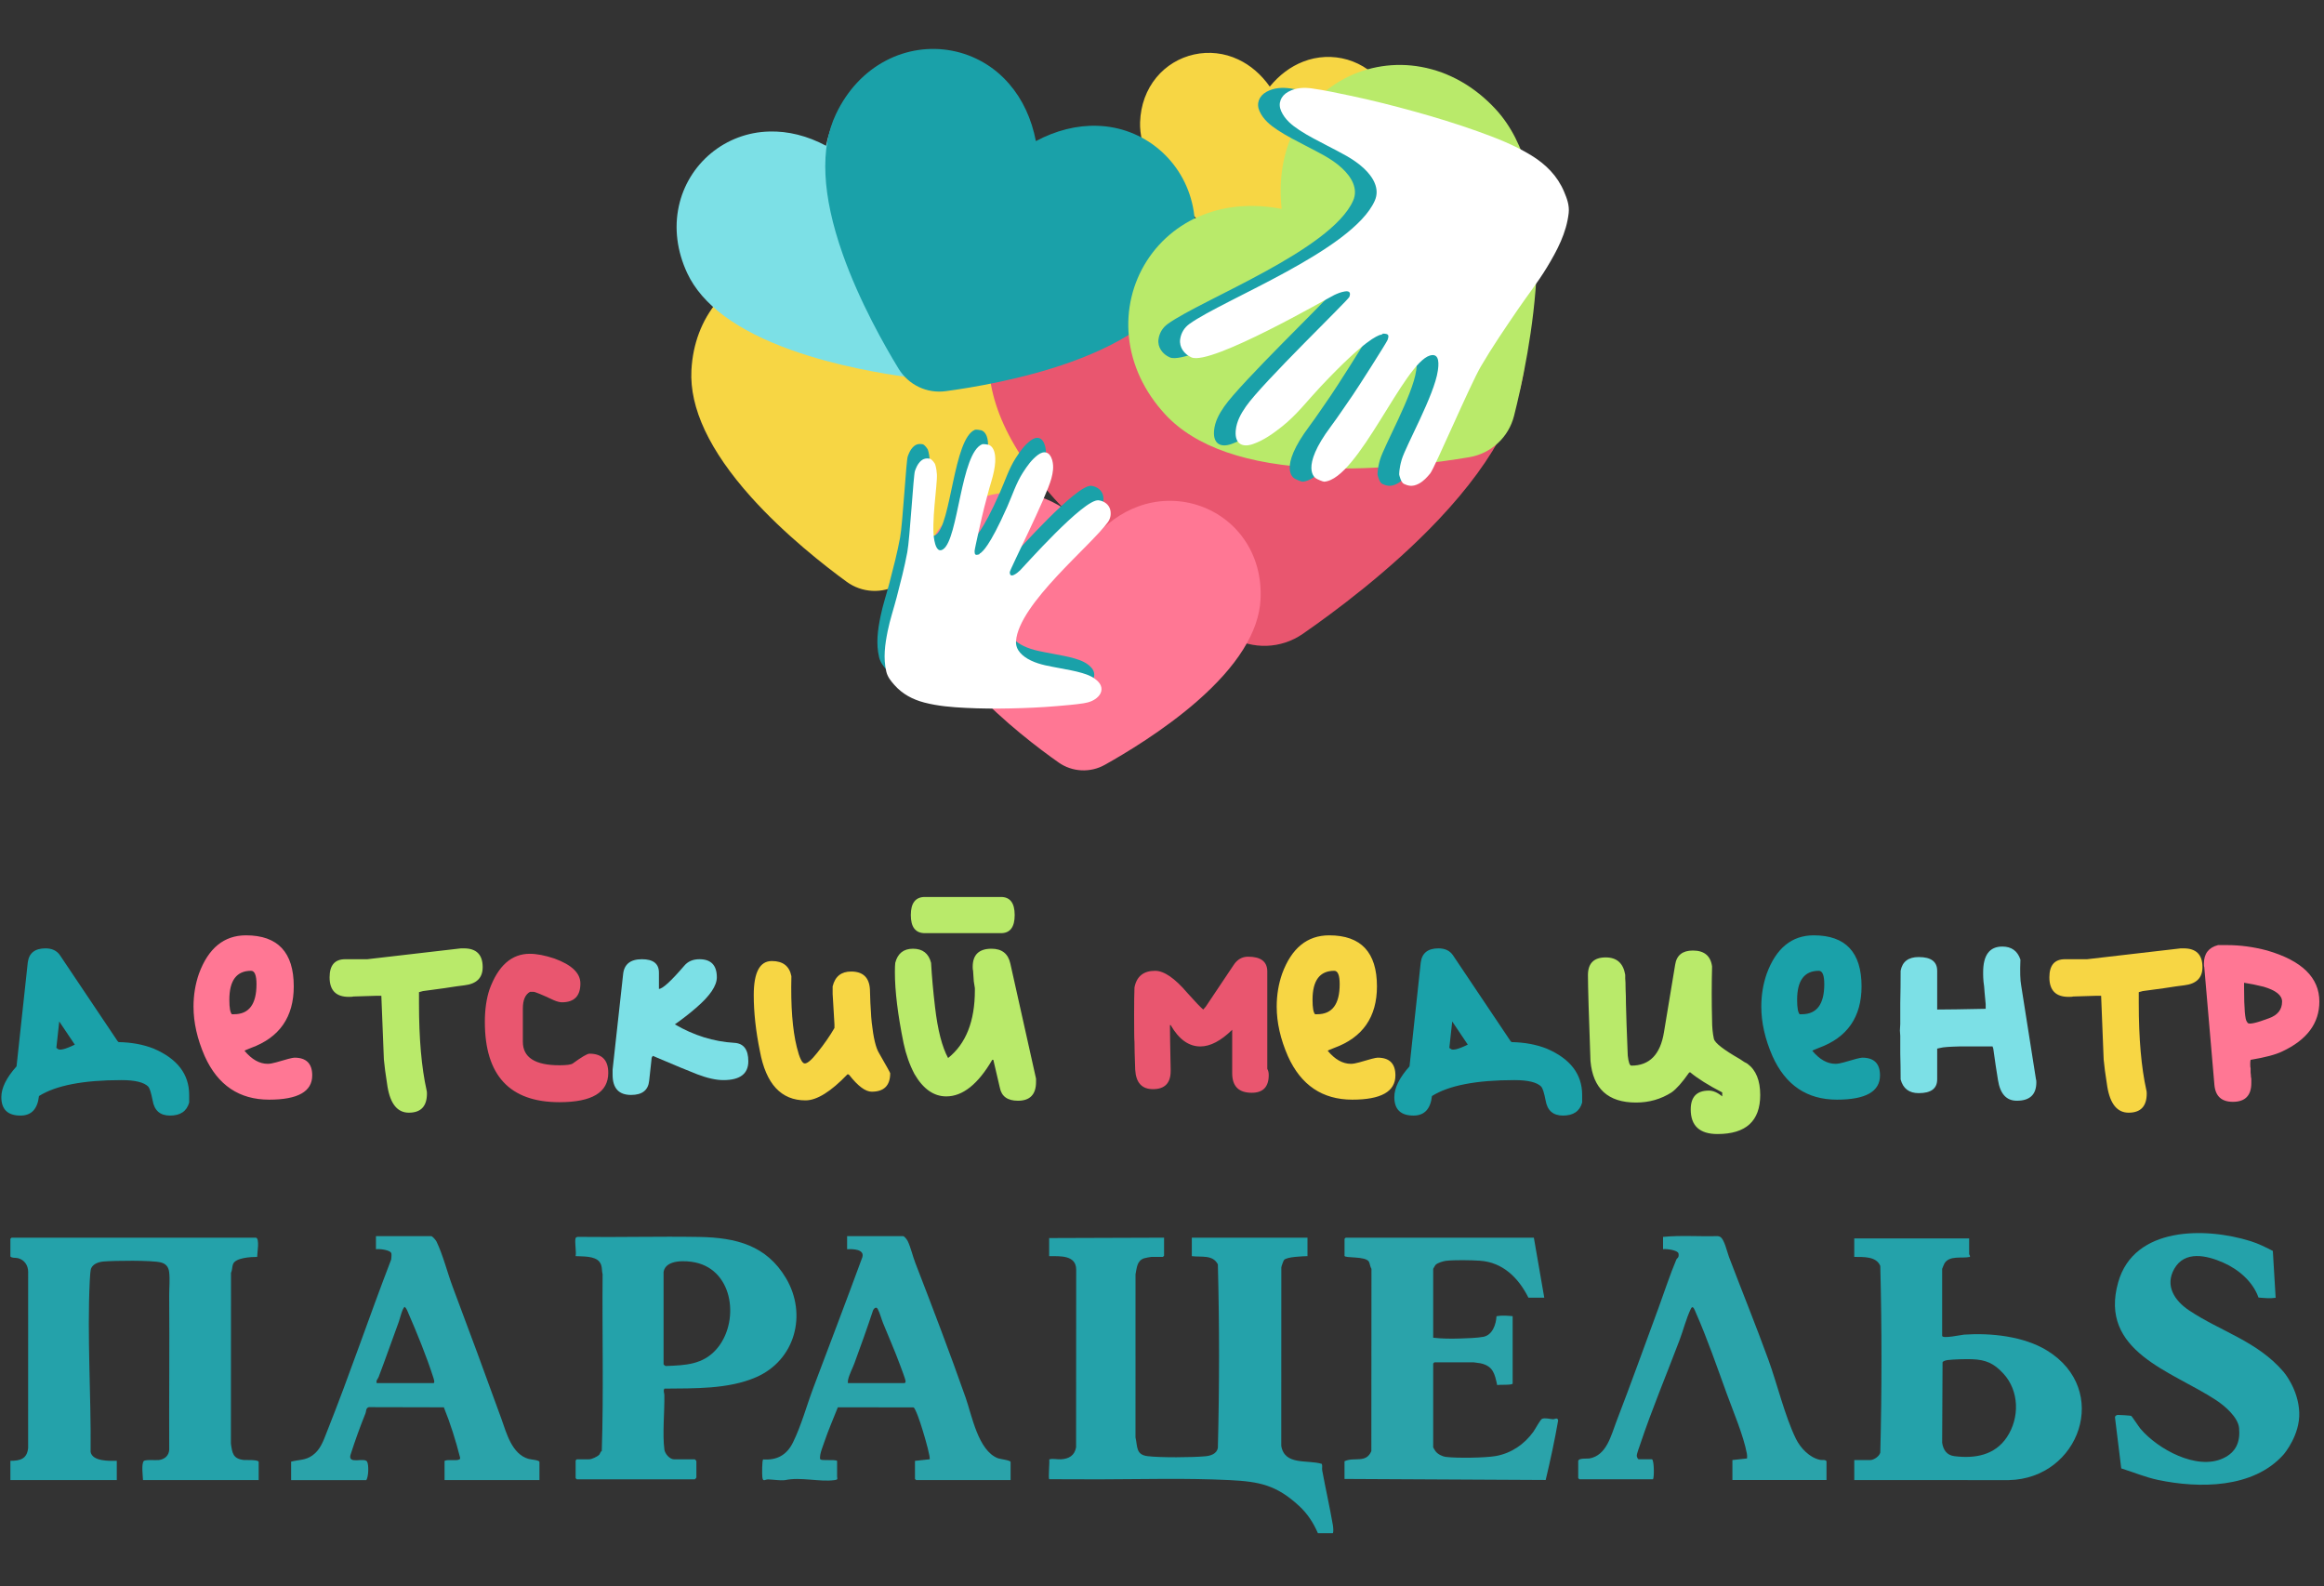 <svg width="671" height="458" viewBox="0 0 671 458" fill="none" xmlns="http://www.w3.org/2000/svg">
<rect x="0" y="0" width="671" height="458" fill="#333333" stroke="none"/>
<g clip-path="url(#clip0_3554_478)">
<path d="M659.284 419.978C650.541 429.772 634.877 429.759 623.047 427.26C619.426 426.494 615.974 425.029 612.46 423.937L610.648 409.186C610.639 408.799 611.093 408.531 611.44 408.496C611.752 408.46 615.128 408.687 615.306 408.767C615.565 408.883 617.524 411.921 618.019 412.504C622.985 418.357 634.231 424.574 641.856 421.033C645.602 419.296 646.849 416.321 646.488 412.308C646.203 409.15 642.333 405.877 639.838 404.229C627.132 395.851 605.869 390.248 611.587 370.165C616.179 354.033 636.783 354.252 649.815 358.331C652.029 359.026 654.176 360.077 656.229 361.151L657.039 374.682C655.432 374.922 653.686 374.748 652.087 374.615C650.474 369.992 646.288 366.446 641.852 364.504C637.148 362.442 630.81 360.959 627.768 366.322C624.976 371.243 627.924 375.559 632.026 378.307C641.157 384.422 651.726 387.179 659.324 396.06C659.413 396.167 663.609 401.067 663.854 407.787C664.09 414.255 659.6 419.626 659.28 419.982L659.284 419.978Z" fill="#24A2AA"/>
<path d="M336.095 357.324V362.544C336.095 362.566 335.783 362.878 335.761 362.878H332.42C332.184 362.878 330.674 363.172 330.362 363.27C328.233 363.956 328.242 366.076 327.855 367.88L327.846 414.989C328.469 417.652 327.913 419.986 331.329 420.4C335.075 420.855 344.178 420.788 348.013 420.436C349.594 420.289 351.291 419.728 351.63 418.044C352.075 400.42 352.089 382.658 351.63 365.038C350.16 362.134 346.815 363.03 344.107 362.656V357.324H377.507V362.656C376.18 362.696 371.468 362.825 370.728 363.782C370.523 364.05 370.007 365.515 369.953 365.898L369.935 417.425C370.884 423.197 377.52 421.358 381.64 422.632C381.876 423.238 381.64 423.901 381.756 424.516C382.723 429.754 383.934 435.08 384.838 440.327C384.905 440.71 385.132 442.643 384.745 442.643H380.513C379.191 439.606 377.507 437.005 375.062 434.751C368.581 428.778 363.695 427.745 355.122 427.322C342.597 426.698 329.797 427.072 317.29 427.099C312.511 427.108 307.728 427.099 302.953 427.059C302.61 426.845 303.087 422.173 302.944 421.34C304.075 421.002 305.144 421.394 306.369 421.309C308.65 421.158 310.262 420.222 310.694 417.848L310.725 366.535C310.69 362.286 306.013 362.687 302.922 362.656V357.436L336.099 357.324H336.095Z" fill="#24A2AA"/>
<path d="M73.915 357.324C75.033 357.636 74.24 361.867 74.249 362.878C72.477 362.878 68.054 363.092 67.292 364.931C66.998 365.64 67.087 366.686 66.695 367.448L66.669 416.762C67.052 419.492 67.252 421.153 70.374 421.505C70.998 421.576 74.69 421.34 74.69 422.084V427.304H41.29C41.255 426.124 40.782 422.748 41.491 421.839C41.892 421.322 44.991 421.634 45.855 421.527C47.526 421.322 48.782 420.249 48.857 418.525C48.791 403.712 48.964 388.893 48.849 374.08C48.831 371.884 49.111 369.421 48.835 367.23C48.648 365.76 47.918 364.865 46.47 364.482C43.922 363.805 32.832 363.938 29.826 364.21C28.387 364.339 26.517 364.994 26.2 366.588C26.049 367.35 25.96 369.002 25.915 369.862C25.127 386.012 26.338 402.986 26.16 419.184C26.681 421.95 31.599 421.786 33.719 421.75V427.304H3V421.75C5.842 421.741 7.783 421.207 8.122 418.084L8.131 367.194C8.14 365.319 7.026 363.698 5.187 363.243C4.381 363.043 3.53 363.284 3 362.758V357.658C3 357.636 3.312 357.324 3.334 357.324H73.915Z" fill="#24A2AA"/>
<path d="M166.208 357.438C166.284 357.193 166.72 357.072 166.974 357.095C178.612 357.251 190.375 356.916 201.933 357.117C212.457 357.3 221.316 359.518 226.946 369.036C233.124 379.476 229.596 392.721 218.274 397.625C210.239 401.104 200.459 400.814 191.84 400.908C191.417 401.536 191.805 402.115 191.818 402.756C191.903 407.495 191.226 414.078 191.827 418.518C191.992 419.725 193.381 421.315 194.588 421.315H200.601C200.655 421.315 201.042 421.699 201.064 421.859V426.544C201.038 426.709 200.65 427.088 200.601 427.088H166.533C166.511 427.088 166.199 426.776 166.199 426.754V421.645C166.199 421.623 166.511 421.311 166.533 421.311H170.096C170.845 421.311 172.466 420.554 173.009 419.993C173.281 419.712 173.285 419.164 173.749 418.915C174.31 401.95 173.838 384.883 173.989 367.878C173.668 366.586 173.962 365.446 173.098 364.323C171.722 362.542 168.235 362.782 166.199 362.653C166.453 361.339 165.856 358.533 166.199 357.433L166.208 357.438ZM191.591 367.214V393.875C191.591 393.951 192.085 394.45 192.317 394.374C197.893 394.16 202.922 393.995 206.845 389.541C213.526 381.961 212.021 366.907 200.779 364.484C198.071 363.9 192.197 363.557 191.591 367.209V367.214Z" fill="#24A2AA"/>
<path d="M568.548 357.547V362.103C568.548 362.215 568.9 362.571 568.771 362.878C566.433 363.395 562.874 362.348 561.413 364.762C561.324 364.914 560.754 366.241 560.754 366.326V385.655C560.754 386.6 566.361 385.362 567.092 385.313C574.873 384.787 584.297 385.78 591.018 389.896C609.542 401.235 600.478 426.845 580.026 427.322L535.376 427.313V421.536H539.941C541.01 421.536 542.609 420.472 542.889 419.367C543.357 401.462 543.348 383.397 542.889 365.488C541.736 362.647 537.986 362.918 535.371 362.878V357.547H568.548ZM578.431 396.568C575.728 393.628 573.416 392.555 569.341 392.416C567.488 392.354 564.246 392.443 562.429 392.648C561.965 392.702 561.079 392.88 560.865 393.312L560.754 416.534C561.052 418.565 562.072 420.115 564.232 420.396C570.165 421.162 575.964 420.155 579.447 414.918C583.161 409.328 583.032 401.565 578.431 396.568Z" fill="#24A2AA"/>
<path d="M445.866 374.654H441.301C438.46 368.998 433.979 364.433 427.285 363.978C424.755 363.809 419.94 363.72 417.495 364.005C416.733 364.094 414.956 364.624 414.466 365.208C414.395 365.292 413.803 366.259 413.803 366.321V386.208C416.324 386.502 418.943 386.52 421.495 386.439C423.356 386.381 426.603 386.288 428.34 385.936C430.928 385.415 431.975 382.315 432.077 379.999C433.698 379.705 435.124 379.852 436.74 379.986V399.427C436.74 399.97 432.937 399.699 432.278 399.89C431.56 396.617 431.133 394.399 427.45 393.588C427.2 393.534 425.677 393.316 425.494 393.316H414.137C414.115 393.316 413.803 393.628 413.803 393.65V417.871C413.803 417.937 414.373 418.846 414.471 418.98C415.117 419.853 416.417 420.485 417.5 420.623C420.599 421.015 428.839 420.908 431.886 420.365C436.34 419.568 440.081 417.002 442.704 413.386C443.194 412.709 444.726 409.876 445.194 409.649C446.018 409.243 447.528 409.698 448.401 409.742C448.895 409.769 449.706 409.087 449.879 410.094C448.877 415.857 447.635 421.594 446.281 427.286L388.197 426.983V421.875C390.928 420.534 394.437 422.596 395.943 418.94L395.978 366.343C395.626 365.804 395.497 364.736 395.252 364.286C394.304 362.558 388.202 363.328 388.202 362.553V357.658C388.202 357.636 388.513 357.324 388.536 357.324H442.865L445.871 374.654H445.866Z" fill="#2AA3AA"/>
<path d="M291.787 427.313H264.512C264.489 427.313 264.178 427.001 264.178 426.979V421.759L268.396 421.305C268.734 420.953 267.184 415.577 266.921 414.691C266.28 412.526 265.251 409.061 264.289 407.097C264.146 406.803 264.026 406.504 263.732 406.317L241.904 406.308C240.581 409.64 239.12 412.989 237.975 416.388C237.65 417.345 236.995 419.038 236.848 419.924C236.795 420.249 236.684 421.06 236.826 421.282C237.165 421.826 240.879 421.269 241.694 421.759V426.315C241.694 426.863 242.113 427.17 240.924 427.326C236.523 427.901 231.17 426.351 226.671 427.326C225.046 427.491 223.344 427.162 221.79 427.117C220.828 427.09 220.249 428.021 220.093 426.32C220.031 425.62 219.995 421.572 220.347 421.349C224.364 421.63 227.17 420.044 228.934 416.477C231.366 411.555 232.916 405.752 234.853 400.607C239.552 388.136 244.367 375.532 248.99 362.945C249.653 360.629 246.193 360.567 244.585 360.66V356.879H260.726C261.158 356.879 261.924 357.975 262.116 358.38C262.971 360.21 263.536 362.696 264.293 364.651C269.286 377.567 274.177 390.35 278.804 403.498C280.617 408.647 282.425 418.886 288.18 421.024C288.785 421.251 291.787 421.581 291.787 422.089V427.308V427.313ZM244.808 399.316H261.171C261.305 399.316 261.483 398.995 261.474 398.808C261.434 398.149 260.16 394.893 259.831 393.993C258.352 389.954 256.566 385.963 254.958 381.972C254.419 380.636 254.112 379.246 253.435 377.937C252.989 377.077 252.241 377.799 252.032 378.427C250.371 383.464 248.5 388.658 246.705 393.552C246.148 395.071 245.204 396.768 244.861 398.376C244.794 398.692 244.79 399.004 244.808 399.325V399.316Z" fill="#2AA3AA"/>
<path d="M155.743 427.313H128.356V421.759C129.496 421.22 131.687 421.875 132.667 421.327C132.934 421.175 132.819 421.002 132.827 420.766C131.571 415.844 130.062 411.007 128.151 406.304L106.474 406.255C105.552 406.58 105.788 407.382 105.543 407.992C103.944 411.96 102.487 416 101.182 420.089C100.465 422.877 105.231 420.668 105.984 421.986C106.527 422.939 106.411 426.364 105.761 427.322H84.053V421.991C86.347 421.38 88.146 421.648 90.177 420.213C92.582 418.512 93.388 415.884 94.408 413.323C100.955 396.902 106.594 380.115 112.95 363.618C112.985 363.092 113.101 362.384 113.003 361.885C112.803 360.865 109.507 360.482 108.549 360.669V356.879H124.467C124.868 356.879 125.821 358.015 126.026 358.433C127.866 362.219 129.184 367.479 130.707 371.537C135.442 384.15 140.118 396.764 144.733 409.533C146.216 413.639 147.739 419.821 152.634 421.198C153.262 421.376 155.752 421.536 155.752 422.084V427.304L155.743 427.313ZM108.763 399.316H125.127C125.71 399.316 125.131 397.766 125.02 397.423C123.185 391.722 120.405 384.845 117.991 379.327C117.693 378.645 117.439 377.83 116.887 377.322C116.263 377.322 115.395 380.93 115.154 381.585C113.204 386.849 111.32 392.305 109.324 397.543C109.106 398.118 108.518 398.487 108.763 399.316Z" fill="#2AA3AA"/>
<path d="M480.155 357.101C485.33 356.593 490.635 357.021 495.855 356.874C496.109 356.874 496.341 356.945 496.572 357.043C497.841 357.591 498.67 361.497 499.195 362.869C502.968 372.783 506.981 382.671 510.593 392.598C513.136 399.595 515.35 408.882 518.512 415.358C519.83 418.061 522.476 420.854 525.518 421.473C526.168 421.607 526.93 421.304 527.357 421.856V427.299H500.193V421.522L504.411 421.068C504.46 420.609 504.455 420.146 504.371 419.687C503.395 414.436 500.438 407.537 498.563 402.375C495.788 394.741 492.911 386.394 489.66 379.045C489.29 378.212 488.8 376.6 488.185 377.878C486.854 380.644 486.039 383.967 484.943 386.862C481.144 396.91 476.953 406.86 473.55 417.041C473.309 417.758 472.557 419.74 472.579 420.315C472.588 420.627 472.891 421.304 473.149 421.304H476.935C477.576 421.304 477.674 426.377 477.269 427.08H456.006C455.984 427.08 455.672 426.769 455.672 426.746V421.86C455.672 420.872 458.26 421.179 458.888 421.072C463.903 420.195 465.168 414.365 466.691 410.418C470.913 399.475 474.824 388.532 478.895 377.495C480.542 373.028 482.186 367.91 484.021 363.608C484.181 363.229 484.867 363.149 484.622 361.875C484.444 360.94 481.09 360.477 480.164 360.655V357.101H480.155Z" fill="#2AA3AA"/>
</g>
<path d="M399.451 24.573C396.914 21.042 393.25 18.454 389.045 17.225C384.841 15.996 380.341 16.197 376.269 17.795C372.625 19.203 369.334 21.674 366.62 25.008C364.138 21.489 361.022 18.801 357.482 17.157C353.528 15.286 349.052 14.78 344.774 15.722C340.496 16.663 336.664 18.996 333.894 22.346C330.973 25.87 329.34 30.342 329.173 35.278C328.931 42.381 332.959 50.32 341.142 58.882C347.811 65.856 355.774 71.653 359.926 74.487C361.389 75.482 363.109 76.043 364.884 76.103C366.66 76.163 368.414 75.72 369.942 74.827C374.273 72.281 382.614 67.038 389.74 60.533C398.486 52.549 403.043 44.898 403.284 37.795C403.452 32.859 402.126 28.287 399.451 24.573Z" fill="#F7D644"/>
<path d="M305.093 92.268C301.404 86.772 295.999 82.696 289.747 80.694C283.494 78.693 276.756 78.882 270.616 81.232C265.122 83.3 260.124 87.011 255.963 92.066C252.356 86.59 247.776 82.374 242.529 79.753C236.669 76.771 229.989 75.875 223.561 77.209C217.132 78.543 211.329 82.028 207.084 87.107C202.607 92.447 200.031 99.28 199.631 106.864C199.056 117.779 204.843 130.092 216.827 143.474C226.594 154.374 238.332 163.498 244.458 167.965C246.617 169.534 249.174 170.442 251.828 170.582C254.482 170.721 257.121 170.087 259.432 168.754C265.988 164.954 278.625 157.114 289.482 147.3C302.806 135.256 309.854 123.614 310.429 112.699C310.828 105.115 308.983 98.049 305.093 92.268Z" fill="#F7D644"/>
<path d="M279.129 20.649C273.697 17.802 267.464 16.863 261.434 17.984C255.403 19.105 249.925 22.221 245.878 26.83C242.242 30.926 239.73 36.14 238.492 42.079C233.135 39.211 227.522 37.797 222.053 37.973C215.921 38.123 210.018 40.331 205.292 44.241C200.566 48.151 197.291 53.535 195.993 59.531C194.619 65.84 195.462 72.528 198.428 78.87C202.697 87.998 212.823 95.466 228.53 101.078C241.327 105.648 254.98 107.907 261.978 108.847C264.441 109.174 266.947 108.788 269.198 107.735C271.449 106.682 273.351 105.007 274.679 102.906C278.44 96.936 285.463 85.007 290.159 72.255C295.922 56.607 296.681 44.043 292.412 34.916C289.446 28.574 284.853 23.64 279.129 20.649Z" fill="#7CE0E6"/>
<path d="M430.469 72.711C424.681 65.614 416.675 60.667 407.737 58.667C398.799 56.668 389.449 57.73 381.188 61.684C373.792 65.174 367.282 70.859 362.097 78.287C356.425 71.206 349.549 65.97 341.937 63.002C333.429 59.61 324.028 59.177 315.245 61.772C306.461 64.367 298.805 69.838 293.505 77.308C287.916 85.165 285.148 94.842 285.499 105.291C286.003 120.328 295.525 136.524 313.797 153.447C328.685 167.232 346.106 178.346 355.162 183.742C358.353 185.636 362.019 186.577 365.728 186.453C369.436 186.328 373.031 185.144 376.088 183.04C384.755 177.049 401.398 164.792 415.329 150.04C432.425 131.936 440.839 115.131 440.334 100.094C439.984 89.645 436.573 80.175 430.469 72.711Z" fill="#E9566F"/>
<path d="M344.419 59.683C343.109 53.195 339.67 47.364 334.655 43.127C329.641 38.889 323.341 36.492 316.769 36.319C310.902 36.132 304.866 37.654 299.089 40.737C297.847 34.298 295.223 28.652 291.375 24.227C287.098 19.233 281.266 15.854 274.816 14.632C268.365 13.41 261.671 14.416 255.808 17.488C249.631 20.715 244.641 26.046 241.376 32.903C236.676 42.772 237.323 56.361 243.29 73.305C248.154 87.109 255.519 100.023 259.475 106.491C260.871 108.765 262.888 110.581 265.287 111.724C267.686 112.866 270.368 113.288 273.013 112.938C280.523 111.93 295.196 109.509 308.978 104.584C325.891 98.541 336.851 90.472 341.55 80.603C344.815 73.746 345.808 66.511 344.419 59.683Z" fill="#1AA1A9"/>
<path d="M359.192 155.676C355.919 150.981 351.13 147.494 345.594 145.776C340.059 144.058 334.098 144.209 328.669 146.203C323.811 147.958 319.395 151.116 315.722 155.421C312.522 150.743 308.462 147.139 303.815 144.894C298.625 142.341 292.713 141.565 287.027 142.692C281.342 143.819 276.213 146.783 272.465 151.108C268.514 155.656 266.245 161.481 265.905 167.951C265.414 177.262 270.555 187.775 281.181 199.211C289.84 208.526 300.242 216.329 305.669 220.151C307.582 221.493 309.847 222.272 312.195 222.395C314.543 222.519 316.877 221.982 318.92 220.848C324.714 217.618 335.882 210.951 345.472 202.597C357.241 192.345 363.457 182.425 363.948 173.114C364.288 166.644 362.644 160.614 359.192 155.676Z" fill="#FF7794"/>
<path d="M267.859 129.741C267.859 129.741 268.301 130.802 268.422 132.784C268.598 135.682 266.682 147.068 267.704 151.936C267.899 152.866 268.466 155.593 270.235 154.394C274.666 151.389 275.278 126.564 281.522 124.068C281.756 123.975 283.069 124.134 283.321 124.227C283.465 124.279 287.124 125.151 284.058 135.096C283.325 137.472 282.759 139.895 282.099 142.291C281.691 143.774 279.284 154.415 279.297 154.955C279.319 156.023 279.557 156.175 280.607 155.884C280.71 155.669 280.881 155.535 281.101 155.452C281.49 155.052 283.459 154.015 288.737 142.111C290.208 138.79 291.3 135.3 293.282 132.22C294.481 130.356 295.754 128.55 297.549 127.187C299.394 125.788 300.992 126.298 301.668 128.515C301.7 128.62 301.729 128.728 301.757 128.833C302.201 130.583 301.925 132.307 301.466 133.995C299.957 139.563 289.456 160.288 289.462 161.011C289.47 161.899 289.86 162.18 290.662 161.797C291.336 161.475 291.9 160.999 292.444 160.486C293.302 159.684 310.84 139.775 315.101 140.264C316.696 140.448 318.159 141.502 318.492 143.085C318.762 144.366 318.51 145.575 317.794 146.579C313.05 153.241 292.043 170.148 291.268 180.915C291.081 183.539 293.192 185.38 295.586 186.529C298.237 187.798 301.118 188.188 303.952 188.741C306.091 189.156 308.243 189.51 310.333 190.127C312.088 190.642 313.789 191.322 315.075 192.719C316.247 193.977 316.224 195.627 315.059 196.865C313.897 198.094 312.39 198.616 310.799 198.863C308.263 199.257 305.706 199.45 303.151 199.672C298.699 200.062 294.236 200.247 289.773 200.348C285.412 200.447 281.052 200.412 276.694 200.194C272.698 199.994 268.719 199.676 264.827 198.665C261.455 197.789 258.499 196.232 256.17 193.605C255.165 192.471 254.194 191.302 253.824 189.762C252.878 185.815 253.427 181.913 254.209 178.033C254.878 174.702 255.978 171.482 256.829 168.198C257.943 163.899 259.066 159.601 259.876 155.23C260.636 151.143 261.634 133.038 262.086 131.786C262.427 130.844 262.813 129.932 263.497 129.189C264.579 128.013 265.609 128.158 266.311 128.238C267.013 128.319 267.859 129.741 267.859 129.741Z" fill="#1AA1A9"/>
<path d="M269.945 133.917C269.945 133.917 270.387 134.977 270.508 136.96C270.684 139.858 268.768 151.244 269.79 156.112C269.985 157.042 270.551 159.769 272.321 158.569C276.752 155.565 277.364 130.74 283.608 128.243C283.842 128.151 285.155 128.31 285.407 128.403C285.551 128.455 289.21 129.326 286.144 139.272C285.411 141.648 284.845 144.071 284.185 146.467C283.777 147.95 281.37 158.59 281.383 159.13C281.405 160.199 281.643 160.35 282.693 160.06C282.795 159.845 282.967 159.711 283.187 159.628C283.576 159.227 285.545 158.191 290.823 146.287C292.294 142.966 293.386 139.476 295.368 136.395C296.567 134.532 297.84 132.726 299.635 131.363C301.48 129.964 303.077 130.474 303.754 132.691C303.786 132.796 303.815 132.904 303.843 133.009C304.286 134.759 304.011 136.483 303.552 138.171C302.043 143.739 291.542 164.464 291.548 165.187C291.556 166.075 291.946 166.356 292.748 165.973C293.422 165.651 293.986 165.175 294.53 164.662C295.388 163.86 312.926 143.951 317.187 144.44C318.782 144.623 320.245 145.678 320.578 147.261C320.848 148.542 320.596 149.75 319.88 150.754C315.136 157.417 294.129 174.324 293.354 185.091C293.167 187.715 295.278 189.556 297.672 190.705C300.323 191.974 303.204 192.364 306.038 192.917C308.176 193.332 310.328 193.685 312.419 194.303C314.174 194.818 315.875 195.497 317.161 196.895C318.333 198.153 318.31 199.802 317.144 201.041C315.983 202.27 314.476 202.792 312.885 203.039C310.349 203.433 307.792 203.625 305.237 203.848C300.785 204.238 296.322 204.423 291.859 204.523C287.498 204.622 283.138 204.588 278.78 204.37C274.784 204.17 270.805 203.852 266.913 202.84C263.541 201.964 260.584 200.408 258.256 197.781C257.25 196.647 256.28 195.478 255.91 193.937C254.964 189.991 255.513 186.089 256.294 182.209C256.964 178.878 258.064 175.658 258.915 172.373C260.029 168.075 261.152 163.777 261.962 159.405C262.722 155.319 263.72 137.214 264.172 135.962C264.513 135.02 264.899 134.108 265.583 133.365C266.665 132.189 267.695 132.334 268.397 132.414C269.099 132.495 269.945 133.917 269.945 133.917Z" fill="white"/>
<path d="M410.375 19.318C402.755 17.916 394.922 19.113 388.134 22.716C381.347 26.319 375.998 32.119 372.948 39.185C370.19 45.478 369.214 52.699 370.049 60.318C362.512 58.863 355.235 59.255 348.751 61.509C341.463 63.981 335.252 68.846 331.115 75.322C326.978 81.798 325.155 89.51 325.94 97.218C326.756 105.333 330.374 113.077 336.403 119.612C345.078 129.015 360.124 134.231 381.133 135.127C398.248 135.854 415.488 133.477 424.238 131.995C427.317 131.469 430.168 130.068 432.454 127.959C434.74 125.85 436.366 123.12 437.138 120.093C439.314 111.495 443.074 94.498 443.725 77.38C444.524 56.372 440.531 40.95 431.855 31.547C425.827 25.013 418.399 20.783 410.375 19.318Z" fill="#B9EA6A"/>
<path d="M397.734 137.042C397.734 137.042 397.647 135.422 398.457 132.685C399.642 128.683 407.896 114.043 408.885 107.019C409.074 105.678 409.637 101.746 406.606 102.639C399.014 104.874 385.938 138.273 376.097 139.069C375.729 139.097 373.997 138.337 373.694 138.107C373.521 137.977 368.906 135.278 378.034 123.067C380.216 120.15 382.19 117.1 384.281 114.126C385.575 112.284 394.137 98.858 394.386 98.121C394.881 96.663 394.629 96.359 393.037 96.317C392.79 96.566 392.487 96.677 392.143 96.698C391.409 97.08 388.183 97.668 375.039 111.617C371.374 115.51 368.147 119.788 363.896 123.141C361.325 125.171 358.68 127.092 355.532 128.194C352.299 129.326 350.347 127.972 350.507 124.687C350.515 124.531 350.527 124.373 350.541 124.219C350.792 121.662 352.021 119.44 353.486 117.341C358.31 110.419 383.004 86.678 383.352 85.695C383.778 84.488 383.38 83.946 382.085 84.133C380.996 84.29 379.984 84.701 378.981 85.171C377.403 85.902 343.407 105.62 337.772 103.189C335.662 102.279 334.165 100.244 334.486 97.96C334.745 96.111 335.688 94.577 337.17 93.513C346.995 86.448 384.295 72.239 390.669 57.965C392.22 54.485 390.217 51.114 387.482 48.565C384.451 45.744 380.67 44.021 377.035 42.097C374.29 40.648 371.497 39.276 368.919 37.572C366.752 36.147 364.741 34.52 363.656 32.092C362.66 29.9 363.504 27.674 365.722 26.479C367.929 25.294 370.265 25.211 372.581 25.537C376.271 26.054 379.893 26.853 383.526 27.61C389.858 28.928 396.103 30.528 402.308 32.242C408.369 33.916 414.365 35.771 420.267 37.873C425.679 39.801 431.009 41.881 435.879 44.867C440.097 47.452 443.407 50.788 445.324 55.315C446.152 57.269 446.914 59.257 446.665 61.498C446.025 67.24 443.345 72.302 440.355 77.238C437.79 81.476 434.687 85.385 431.895 89.484C428.241 94.849 424.574 100.21 421.303 105.8C418.241 111.025 407.942 135.155 406.703 136.664C405.769 137.8 404.787 138.877 403.477 139.6C401.406 140.746 400.056 140.121 399.128 139.721C398.199 139.321 397.734 137.042 397.734 137.042Z" fill="#1AA1A9"/>
<path d="M403.99 137.042C403.99 137.042 403.903 135.422 404.713 132.685C405.898 128.683 414.152 114.043 415.14 107.019C415.33 105.678 415.892 101.746 412.862 102.639C405.27 104.874 392.194 138.273 382.352 139.069C381.985 139.097 380.253 138.337 379.95 138.107C379.777 137.977 375.162 135.278 384.289 123.067C386.471 120.15 388.446 117.1 390.537 114.126C391.831 112.284 400.393 98.858 400.641 98.121C401.137 96.663 400.884 96.359 399.293 96.317C399.045 96.566 398.742 96.677 398.399 96.698C397.665 97.08 394.438 97.668 381.295 111.617C377.63 115.51 374.403 119.788 370.152 123.141C367.58 125.171 364.936 127.092 361.788 128.194C358.555 129.326 356.603 127.972 356.763 124.687C356.771 124.531 356.783 124.373 356.797 124.219C357.048 121.662 358.277 119.44 359.742 117.341C364.566 110.419 389.26 86.678 389.608 85.695C390.034 84.488 389.636 83.946 388.34 84.133C387.252 84.29 386.24 84.701 385.237 85.171C383.659 85.902 349.662 105.62 344.028 103.189C341.918 102.279 340.421 100.244 340.742 97.96C341.001 96.111 341.944 94.577 343.426 93.513C353.25 86.448 390.551 72.239 396.925 57.965C398.476 54.485 396.473 51.114 393.738 48.565C390.707 45.744 386.926 44.021 383.291 42.097C380.546 40.648 377.753 39.276 375.175 37.572C373.008 36.147 370.997 34.52 369.911 32.092C368.916 29.9 369.76 27.674 371.978 26.479C374.184 25.294 376.521 25.211 378.836 25.537C382.527 26.054 386.149 26.853 389.782 27.61C396.113 28.928 402.358 30.528 408.564 32.242C414.625 33.916 420.621 35.771 426.523 37.873C431.935 39.801 437.265 41.881 442.135 44.867C446.353 47.452 449.663 50.788 451.58 55.315C452.407 57.269 453.17 59.257 452.921 61.498C452.281 67.24 449.601 72.302 446.611 77.238C444.046 81.476 440.943 85.385 438.151 89.484C434.497 94.849 430.829 100.21 427.559 105.8C424.497 111.025 414.198 135.155 412.959 136.664C412.025 137.8 411.043 138.877 409.733 139.6C407.661 140.746 406.312 140.121 405.384 139.721C404.455 139.321 403.99 137.042 403.99 137.042Z" fill="white"/>
<path d="M4.776 307.864L8.016 277.875C8.364 275.158 10.071 273.8 13.136 273.8C15.017 273.8 16.41 274.462 17.315 275.785L33.93 300.55L34.243 300.863C38.005 300.933 41.383 301.56 44.379 302.744C51.206 305.67 54.619 310.128 54.619 316.119V318.313C53.922 320.821 52.077 322.075 49.081 322.075C46.225 322.075 44.553 320.612 44.065 317.687C43.648 315.527 43.23 314.203 42.812 313.716C41.558 312.462 38.98 311.835 35.079 311.835C24.073 311.835 16.131 313.368 11.255 316.433C10.837 320.194 9.061 322.075 5.926 322.075C2.234 322.075 0.388 320.299 0.388 316.746C0.388 314.099 1.851 311.138 4.776 307.864ZM17.106 294.907L16.27 302.535L16.584 302.744C17.072 303.371 18.744 302.988 21.6 301.595L17.106 294.907ZM406.967 307.864L410.206 277.875C410.554 275.158 412.261 273.8 415.326 273.8C417.207 273.8 418.6 274.462 419.506 275.785L436.12 300.55L436.434 300.863C440.195 300.933 443.574 301.56 446.569 302.744C453.396 305.67 456.81 310.128 456.81 316.119V318.313C456.113 320.821 454.267 322.075 451.271 322.075C448.415 322.075 446.743 320.612 446.256 317.687C445.838 315.527 445.42 314.203 445.002 313.716C443.748 312.462 441.171 311.835 437.27 311.835C426.263 311.835 418.322 313.368 413.445 316.433C413.027 320.194 411.251 322.075 408.116 322.075C404.424 322.075 402.578 320.299 402.578 316.746C402.578 314.099 404.041 311.138 406.967 307.864ZM419.297 294.907L418.461 302.535L418.774 302.744C419.262 303.371 420.934 302.988 423.79 301.595L419.297 294.907ZM508.533 290.623C508.533 287.279 509.056 284.11 510.101 281.114C512.817 273.73 517.345 270.038 523.685 270.038C532.88 270.038 537.478 274.949 537.478 284.771C537.478 293.618 533.368 299.54 525.147 302.535C523.894 303.023 523.267 303.301 523.267 303.371C525.356 305.879 527.586 307.133 529.954 307.133C530.581 307.133 531.382 306.993 532.357 306.715C535.353 305.809 537.129 305.356 537.687 305.356C541.1 305.356 542.807 307.063 542.807 310.477C542.807 315.144 538.662 317.478 530.372 317.478C521.734 317.478 515.534 313.298 511.772 304.938C509.613 299.993 508.533 295.221 508.533 290.623ZM518.878 288.638C518.878 290.937 519.122 292.33 519.609 292.817H520.236C524.555 292.817 526.715 289.926 526.715 284.145C526.715 281.567 526.192 280.278 525.147 280.278C520.968 280.278 518.878 283.065 518.878 288.638Z" fill="#1AA1A9"/>
<path d="M55.873 290.623C55.873 287.279 56.395 284.11 57.44 281.114C60.157 273.73 64.685 270.038 71.024 270.038C80.22 270.038 84.817 274.949 84.817 284.771C84.817 293.618 80.707 299.54 72.487 302.535C71.233 303.023 70.606 303.301 70.606 303.371C72.696 305.879 74.925 307.133 77.294 307.133C77.921 307.133 78.722 306.993 79.697 306.715C82.693 305.809 84.469 305.356 85.026 305.356C88.44 305.356 90.147 307.063 90.147 310.477C90.147 315.144 86.002 317.478 77.712 317.478C69.074 317.478 62.874 313.298 59.112 304.938C56.953 299.993 55.873 295.221 55.873 290.623ZM66.218 288.638C66.218 290.937 66.462 292.33 66.949 292.817H67.576C71.895 292.817 74.055 289.926 74.055 284.145C74.055 281.567 73.532 280.278 72.487 280.278C68.308 280.278 66.218 283.065 66.218 288.638ZM636.327 278.188C636.327 275.332 637.686 273.556 640.402 272.859H643.015C646.846 272.859 650.712 273.382 654.613 274.427C664.645 277.353 669.66 282.264 669.66 289.16C669.66 295.43 666.073 300.236 658.897 303.58C657.017 304.486 653.986 305.287 649.807 305.983C649.737 306.262 649.702 306.68 649.702 307.237C649.702 307.934 649.737 308.317 649.807 308.387C649.807 308.735 649.807 309.153 649.807 309.641C649.876 310.128 649.911 310.546 649.911 310.895C649.981 311.173 650.016 311.417 650.016 311.626V312.671C650.016 316.293 648.239 318.104 644.687 318.104C641.412 318.104 639.636 316.467 639.357 313.193L636.432 279.233C636.362 279.164 636.327 278.815 636.327 278.188ZM648.762 295.012L648.971 295.325C649.389 295.813 651.444 295.36 655.136 293.967C657.644 293.061 658.897 291.459 658.897 289.16C658.897 287.349 657.121 285.921 653.568 284.876C651.618 284.388 649.737 284.005 647.926 283.727V285.294C647.926 291.215 648.204 294.454 648.762 295.012Z" fill="#FF7794"/>
<path d="M99.655 276.935H106.029L133.093 273.8H133.929C137.551 273.8 139.362 275.611 139.362 279.233C139.362 282.299 137.621 284.04 134.138 284.458C132.884 284.597 130.933 284.876 128.286 285.294C125.639 285.642 123.584 285.921 122.121 286.13L120.972 286.443V289.683C120.972 299.853 121.703 308.213 123.166 314.761C123.236 314.97 123.271 315.283 123.271 315.701C123.271 319.393 121.529 321.239 118.046 321.239C114.772 321.239 112.717 318.731 111.881 313.716C111.324 310.163 110.975 307.551 110.836 305.879L110.104 287.488H109.478H108.746C104.706 287.628 102.477 287.697 102.059 287.697C101.919 287.767 101.466 287.802 100.7 287.802C97.008 287.802 95.162 285.921 95.162 282.159C95.162 278.676 96.66 276.935 99.655 276.935ZM267.052 269.411C264.335 269.411 262.977 267.67 262.977 264.187C262.977 260.703 264.335 258.962 267.052 258.962H288.995C291.642 258.962 292.966 260.703 292.966 264.187C292.966 267.67 291.642 269.411 288.995 269.411H267.052ZM258.483 277.979C259.18 275.263 260.887 273.904 263.604 273.904C266.39 273.904 268.132 275.263 268.828 277.979C269.037 281.811 269.42 286.095 269.978 290.832C270.744 297.38 271.998 302.257 273.739 305.461C278.894 301.351 281.472 294.838 281.472 285.921V285.294C281.402 284.876 281.298 284.214 281.158 283.309C281.089 282.333 281.019 281.288 280.949 280.174C280.88 280.104 280.845 279.756 280.845 279.129C280.845 275.646 282.656 273.904 286.278 273.904C289.274 273.904 291.085 275.332 291.712 278.188L299.131 311.417V312.357C299.131 315.98 297.389 317.791 293.906 317.791C290.911 317.791 289.169 316.537 288.682 314.029L286.801 305.983H286.487C282.377 313.019 277.954 316.537 273.217 316.537C269.594 316.537 266.529 314.378 264.021 310.059C262.628 307.411 261.583 304.451 260.887 301.177C259.215 292.957 258.379 286.13 258.379 280.696C258.379 279.442 258.414 278.537 258.483 277.979ZM471.021 307.655C476.245 307.655 479.38 304.451 480.425 298.042L483.664 278.502C484.082 275.785 485.789 274.427 488.784 274.427C492.058 274.427 493.904 275.959 494.322 279.024C494.183 284.179 494.183 289.369 494.322 294.594C494.322 296.544 494.496 298.321 494.845 299.923C495.123 301.107 497.631 303.058 502.368 305.774C502.716 305.983 503.134 306.262 503.622 306.61C504.179 306.889 504.493 307.063 504.562 307.133C507.001 308.944 508.22 311.939 508.22 316.119C508.22 323.643 504.11 327.404 495.89 327.404C490.735 327.404 488.157 325.036 488.157 320.299C488.157 316.676 489.899 314.865 493.382 314.865C494.636 314.865 495.924 315.423 497.248 316.537V315.388C493.208 313.298 490.108 311.347 487.948 309.536C487.879 309.606 487.844 309.641 487.844 309.641C487.704 309.641 487.635 309.675 487.635 309.745C485.684 312.532 484.012 314.412 482.619 315.388C479.554 317.338 476.141 318.313 472.379 318.313C464.298 318.313 459.91 314.308 459.213 306.297C458.725 292.922 458.481 284.667 458.481 281.532C458.481 278.119 460.188 276.412 463.602 276.412C466.806 276.412 468.687 278.084 469.244 281.428C469.244 281.497 469.244 281.846 469.244 282.473C469.314 283.1 469.349 284.11 469.349 285.503C469.418 286.826 469.453 288.255 469.453 289.787C469.523 292.992 469.697 297.972 469.976 304.729C470.185 306.68 470.533 307.655 471.021 307.655Z" fill="#B9EA6A"/>
<path d="M139.989 295.012C139.989 291.459 140.442 288.324 141.348 285.607C143.855 278.781 147.722 275.367 152.946 275.367C154.966 275.367 157.335 275.82 160.052 276.726C165.067 278.537 167.575 280.94 167.575 283.936C167.575 287.558 165.799 289.369 162.246 289.369C161.619 289.369 160.818 289.16 159.843 288.742C156.429 287.14 154.479 286.339 153.991 286.339H153.051C151.658 287.105 150.961 288.707 150.961 291.146V300.759C150.961 305.287 154.479 307.551 161.515 307.551C163.604 307.551 164.893 307.377 165.381 307.028C167.958 305.147 169.561 304.207 170.188 304.207C173.81 304.207 175.621 306.053 175.621 309.745C175.621 315.388 170.919 318.209 161.515 318.209C147.164 318.209 139.989 310.477 139.989 295.012ZM347.406 291.459L348.138 290.623L356.184 278.606C357.229 277.004 358.622 276.203 360.363 276.203C364.055 276.203 365.901 277.631 365.901 280.487V308.596C366.18 309.083 366.319 309.675 366.319 310.372C366.319 313.785 364.682 315.492 361.408 315.492C357.646 315.492 355.766 313.611 355.766 309.85V297.311C352.492 300.515 349.426 302.117 346.57 302.117C343.227 302.117 340.37 300.062 338.002 295.952H337.793C337.793 297.833 337.863 302.117 338.002 308.805V309.223C338.002 312.706 336.295 314.447 332.882 314.447C329.677 314.447 327.971 312.566 327.762 308.805C327.622 305.043 327.553 302.361 327.553 300.759C327.483 300.271 327.448 297.624 327.448 292.817C327.448 289.474 327.483 286.896 327.553 285.085C328.18 281.881 330.165 280.278 333.509 280.278C336.086 280.278 339.186 282.403 342.809 286.652C345.177 289.299 346.71 290.902 347.406 291.459Z" fill="#E9566F"/>
<path d="M176.875 310.268V308.805L179.905 281.323C180.184 278.397 181.995 276.935 185.339 276.935C188.613 276.935 190.25 278.223 190.25 280.801V285.503C191.295 285.503 193.733 283.274 197.564 278.815C198.609 277.562 200.072 276.935 201.953 276.935C205.297 276.935 206.969 278.676 206.969 282.159C206.969 284.597 204.983 287.523 201.013 290.937C199.271 292.469 197.216 294.071 194.848 295.743C200.351 298.948 206.063 300.724 211.984 301.072C214.701 301.212 216.06 302.988 216.06 306.401C216.06 310.024 213.656 311.835 208.85 311.835C206.76 311.835 204.252 311.278 201.326 310.163C199.306 309.397 195.022 307.62 188.474 304.834L188.16 305.356L187.429 312.044C187.15 314.761 185.409 316.119 182.204 316.119C178.651 316.119 176.875 314.169 176.875 310.268ZM572.587 280.696C572.587 275.75 574.433 273.277 578.125 273.277C580.772 273.277 582.514 274.531 583.35 277.039C583.21 280.522 583.28 282.995 583.559 284.458L587.843 311.626C587.912 311.696 587.947 311.974 587.947 312.462C587.947 316.015 586.066 317.791 582.305 317.791C579.309 317.791 577.498 315.806 576.871 311.835C576.453 309.327 576 306.297 575.513 302.744L575.304 302.117H571.542H565.69C562.765 302.187 560.953 302.326 560.257 302.535L559.316 302.744V311.626C559.316 314.273 557.54 315.597 553.987 315.597C551.201 315.597 549.459 314.273 548.763 311.626C548.763 308.979 548.728 306.506 548.658 304.207C548.658 301.839 548.658 300.132 548.658 299.087L548.554 297.52L548.658 295.639C548.658 294.385 548.658 292.365 548.658 289.578C548.728 286.722 548.763 283.622 548.763 280.278C549.25 277.631 550.992 276.308 553.987 276.308C557.54 276.308 559.316 277.631 559.316 280.278V291.459C561.964 291.459 566.631 291.389 573.318 291.25V290.623V289.892C573.249 288.916 573.144 287.802 573.005 286.548C572.935 285.294 572.831 284.249 572.691 283.413C572.622 282.577 572.587 281.881 572.587 281.323V280.696Z" fill="#7CE0E6"/>
<path d="M217.627 287.279C217.627 280.731 219.368 277.457 222.852 277.457C226.056 277.457 227.937 278.92 228.494 281.846C228.285 290.484 228.808 297.311 230.062 302.326C230.828 305.461 231.594 307.028 232.36 307.028C233.127 307.028 234.311 306.018 235.913 303.998C237.933 301.49 239.605 299.087 240.929 296.788V296.266V295.743C240.58 289.961 240.406 287.035 240.406 286.966V284.771C241.103 281.915 242.879 280.487 245.735 280.487C249.149 280.487 250.96 282.194 251.169 285.607C251.239 288.533 251.343 290.832 251.482 292.504C251.482 292.922 251.552 293.827 251.691 295.221C252.179 299.609 252.876 302.535 253.781 303.998C255.941 307.76 257.021 309.71 257.021 309.85C257.021 313.402 255.244 315.179 251.691 315.179C249.88 315.179 247.721 313.576 245.213 310.372C245.074 310.233 244.934 310.163 244.795 310.163H244.69C239.884 315.179 235.843 317.687 232.569 317.687C225.534 317.687 221.145 312.95 219.403 303.476C218.219 297.694 217.627 292.295 217.627 287.279ZM368.618 290.623C368.618 287.279 369.141 284.11 370.186 281.114C372.902 273.73 377.43 270.038 383.77 270.038C392.965 270.038 397.562 274.949 397.562 284.771C397.562 293.618 393.452 299.54 385.232 302.535C383.979 303.023 383.352 303.301 383.352 303.371C385.441 305.879 387.671 307.133 390.039 307.133C390.666 307.133 391.467 306.993 392.442 306.715C395.438 305.809 397.214 305.356 397.771 305.356C401.185 305.356 402.892 307.063 402.892 310.477C402.892 315.144 398.747 317.478 390.457 317.478C381.819 317.478 375.619 313.298 371.857 304.938C369.698 299.993 368.618 295.221 368.618 290.623ZM378.963 288.638C378.963 290.937 379.207 292.33 379.694 292.817H380.321C384.64 292.817 386.8 289.926 386.8 284.145C386.8 281.567 386.277 280.278 385.232 280.278C381.053 280.278 378.963 283.065 378.963 288.638ZM596.202 276.935H602.576L629.64 273.8H630.476C634.098 273.8 635.909 275.611 635.909 279.233C635.909 282.299 634.168 284.04 630.685 284.458C629.431 284.597 627.48 284.876 624.833 285.294C622.186 285.642 620.131 285.921 618.668 286.13L617.519 286.443V289.683C617.519 299.853 618.25 308.213 619.713 314.761C619.783 314.97 619.817 315.283 619.817 315.701C619.817 319.393 618.076 321.239 614.593 321.239C611.319 321.239 609.264 318.731 608.428 313.716C607.87 310.163 607.522 307.551 607.383 305.879L606.651 287.488H606.024H605.293C601.253 287.628 599.023 287.697 598.605 287.697C598.466 287.767 598.013 287.802 597.247 287.802C593.555 287.802 591.709 285.921 591.709 282.159C591.709 278.676 593.207 276.935 596.202 276.935Z" fill="#F7D644"/>
<defs>
<clipPath id="clip0_3554_478">
<rect width="660.861" height="86.646" fill="white" transform="translate(3 356)"/>
</clipPath>
</defs>
</svg>
